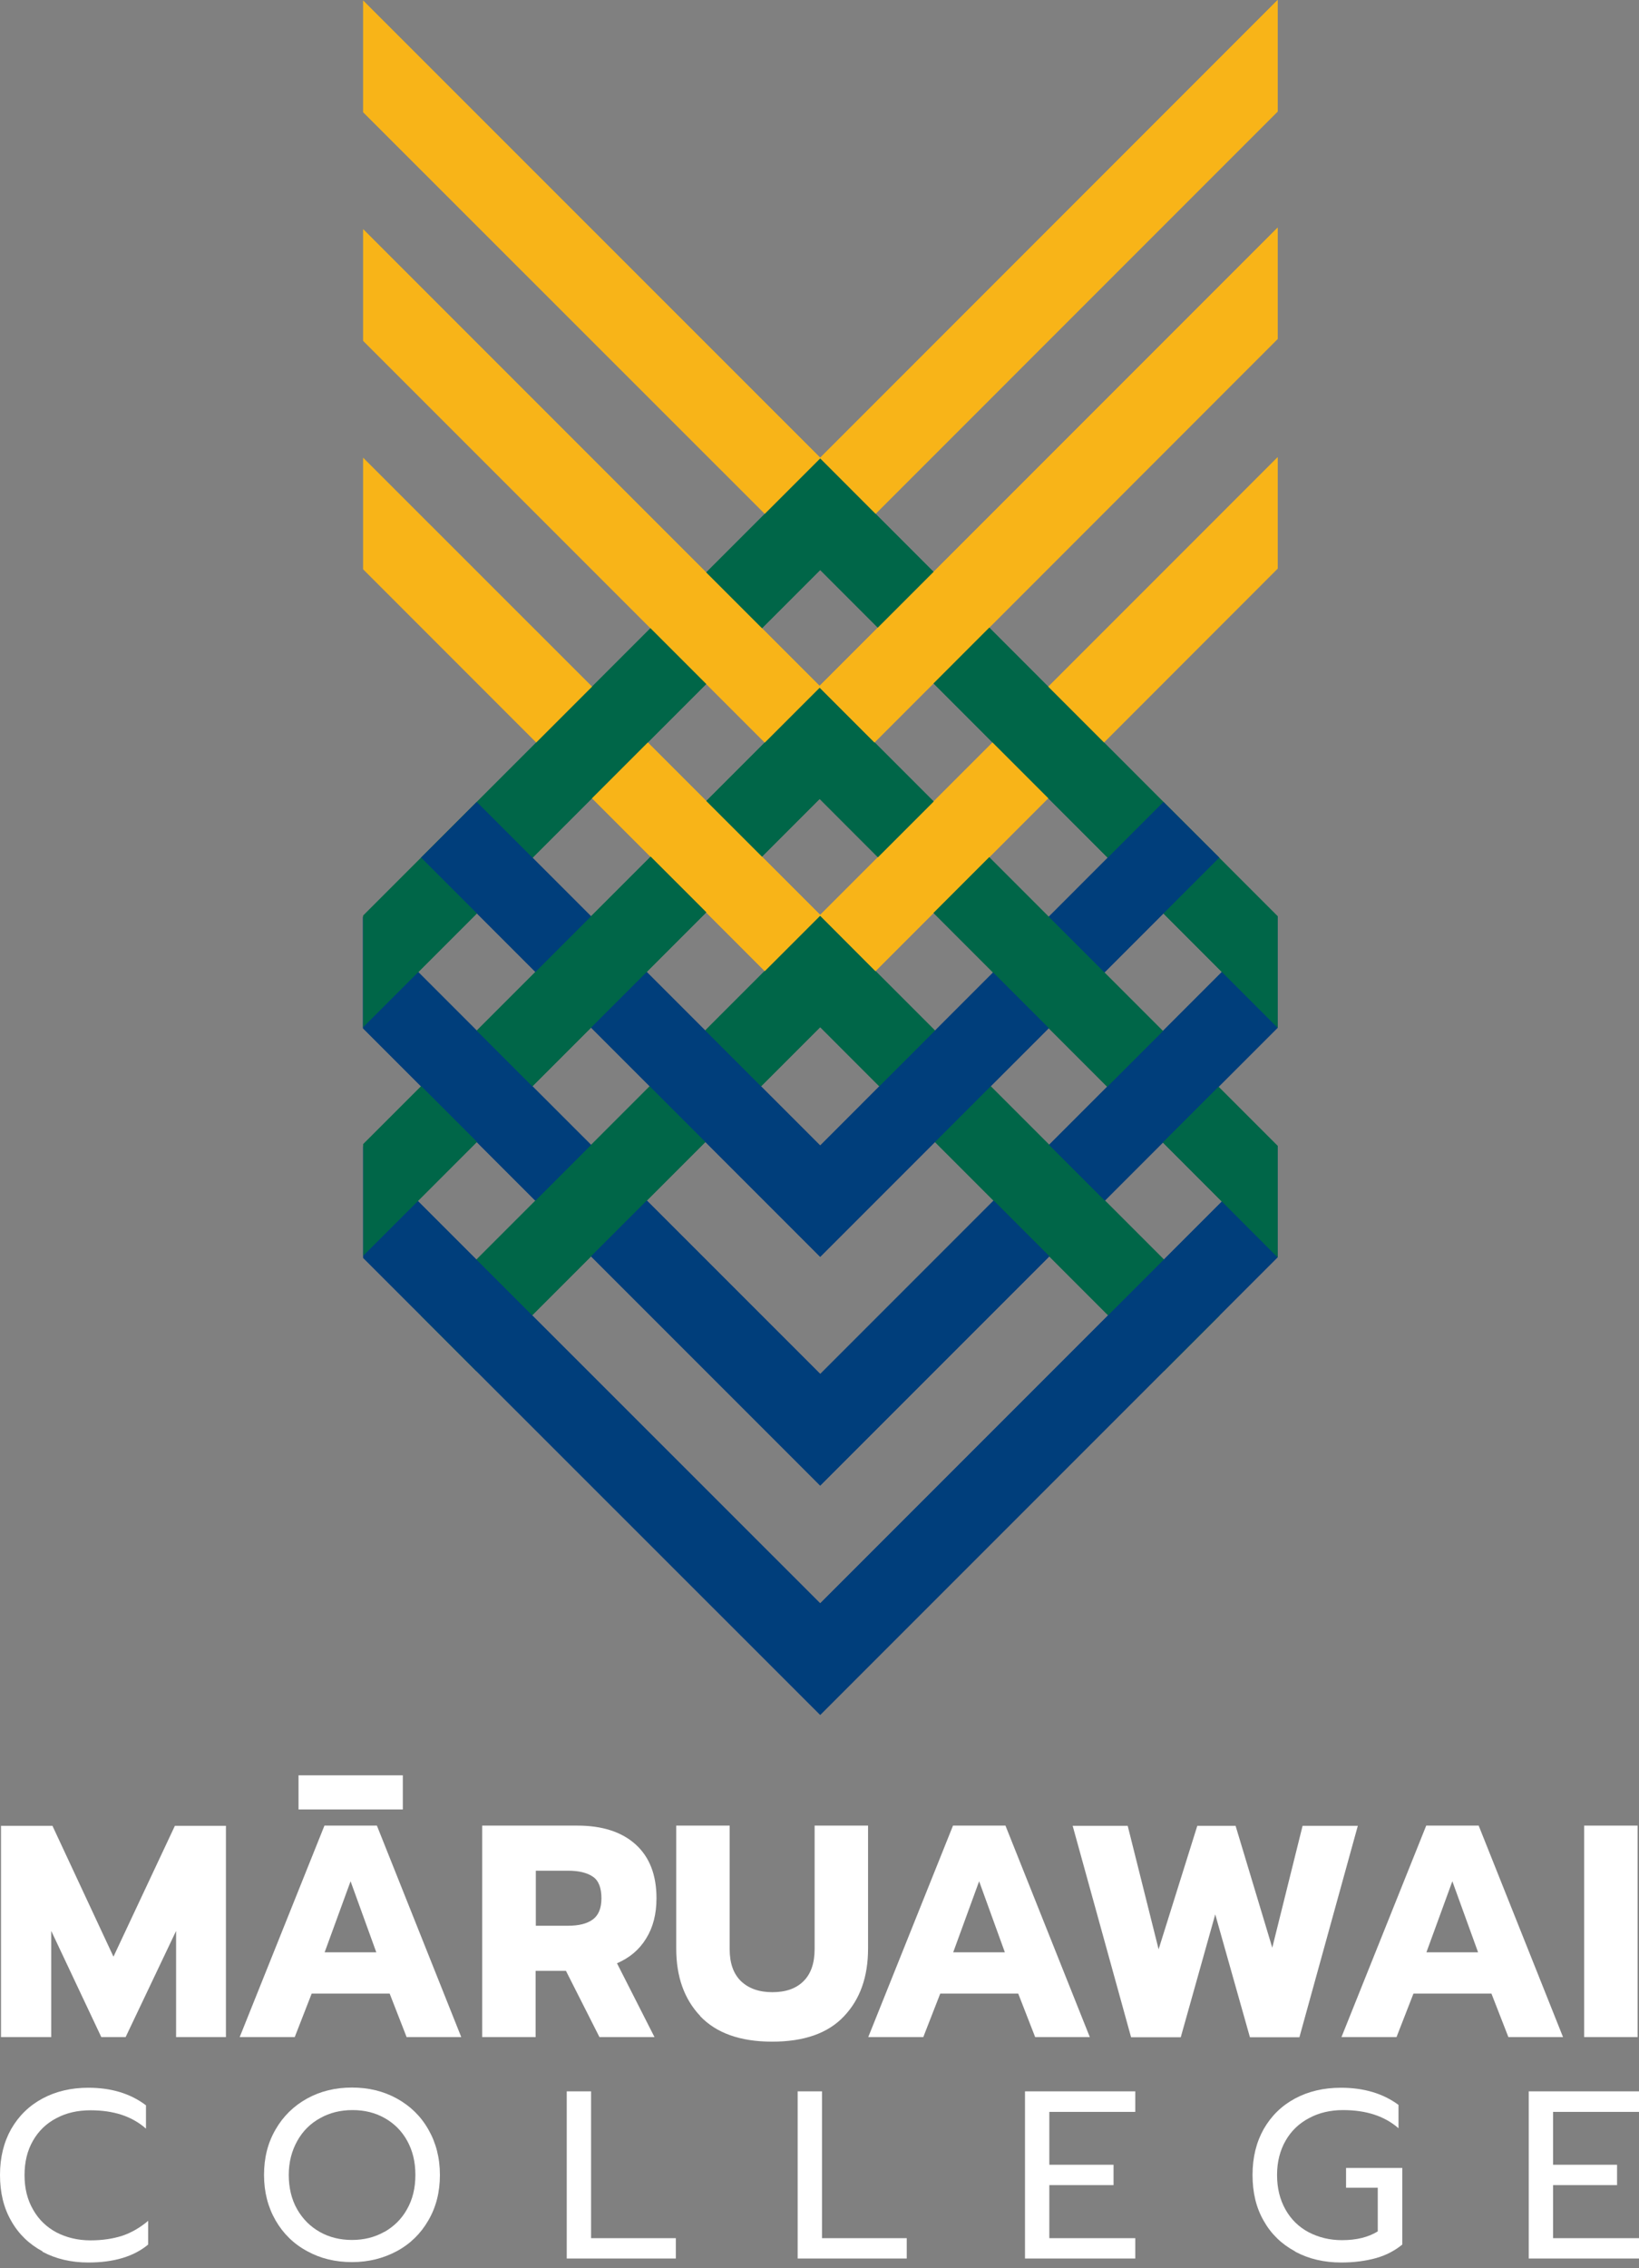 <svg width="180" height="249" viewBox="0 0 180 249" fill="none" xmlns="http://www.w3.org/2000/svg">
<rect x="0" y="0" width="180" height="249" fill="#808080" stroke="none"/>
<g clip-path="url(#clip0_205_71)">
<path d="M143.054 200.433L139.725 213.814L135.695 200.433H131.491L127.242 213.99L123.847 200.433H117.803L124.22 223.648H129.673L133.462 210.157L137.272 223.648H142.704L149.12 200.433H143.054Z" fill="white"/>
<path d="M19.207 200.433L12.461 214.8L5.76 200.433H0.109V223.626H5.628V211.975L11.125 223.626H13.797L19.338 211.975V223.626H24.813V200.433H19.207Z" fill="white"/>
<path d="M35.61 200.411H41.392L50.656 223.626H44.655L42.793 218.851H34.23L32.369 223.626H26.324L35.632 200.411H35.61ZM32.785 194.892H44.239V198.637H32.785V194.892ZM41.326 214.318L38.501 206.521L35.654 214.318H41.326Z" fill="white"/>
<path d="M52.977 200.411H63.402C66.118 200.411 68.264 201.09 69.797 202.47C71.33 203.85 72.097 205.821 72.097 208.383C72.097 210.113 71.724 211.58 70.958 212.807C70.213 214.033 69.14 214.931 67.76 215.523L71.878 223.626H65.833L62.154 216.355H58.825V223.626H52.956V200.411H52.977ZM62.373 211.405C63.555 211.405 64.453 211.186 65.088 210.726C65.724 210.266 66.052 209.5 66.052 208.383C66.052 207.266 65.745 206.434 65.11 206.018C64.475 205.58 63.555 205.361 62.373 205.361H58.847V211.405H62.373Z" fill="white"/>
<path d="M76.915 221.326C75.141 219.465 74.265 216.99 74.265 213.902V200.411H80.134V213.968C80.134 215.523 80.55 216.683 81.382 217.494C82.215 218.282 83.353 218.698 84.821 218.698C86.288 218.698 87.427 218.304 88.237 217.494C89.047 216.705 89.464 215.523 89.464 213.968V200.411H95.333V213.902C95.333 217.012 94.457 219.487 92.683 221.348C90.931 223.21 88.303 224.129 84.799 224.129C81.295 224.129 78.667 223.188 76.893 221.326" fill="white"/>
<path d="M104.64 200.411H110.422L119.686 223.626H113.685L111.824 218.851H103.261L101.399 223.626H95.355L104.662 200.411H104.64ZM110.356 214.318L107.531 206.521L104.684 214.318H110.356Z" fill="white"/>
<path d="M156.611 200.411H162.392L171.656 223.626H165.655L163.794 218.851H155.231L153.369 223.626H147.325L156.632 200.411H156.611ZM162.327 214.318L159.501 206.521L156.654 214.318H162.327Z" fill="white"/>
<path d="M179.847 200.411H173.978V223.626H179.847V200.411Z" fill="white"/>
<path d="M127.767 88.04L90.077 125.753L52.364 88.04L46.254 94.15L90.077 137.973L133.9 94.15L127.767 88.04Z" fill="#003E7B"/>
<path d="M52.32 150.522L90.077 112.766L127.811 150.522L133.943 144.39L90.077 100.523L46.21 144.39L52.32 150.522Z" fill="#006648"/>
<path d="M39.881 112.897L90.077 163.071L140.316 112.831V100.589L90.077 150.829L39.881 100.655V112.897Z" fill="#003E7B"/>
<path d="M39.881 138.082L90.077 188.256L140.316 138.017V125.774L90.077 176.014L39.881 125.84V138.082Z" fill="#003E7B"/>
<path d="M39.881 12.308L90.077 62.482L140.316 12.242V0L90.077 50.24L39.881 0.066V12.308Z" fill="#F8B418"/>
<path d="M39.881 62.482L90.077 112.678L140.316 62.416V50.196L90.077 100.436L39.881 50.262V62.482Z" fill="#F8B418"/>
<path d="M39.881 112.766L90.077 62.57L140.316 112.831V100.589L90.077 50.327L39.881 100.523V112.766Z" fill="#006648"/>
<path d="M39.881 137.842L90.011 87.711L140.316 138.039V125.796L90.011 75.491L39.881 125.599V137.842Z" fill="#006648"/>
<path d="M39.881 37.406L90.011 87.536L140.316 37.209V24.988L90.011 75.294L39.881 25.164V37.406Z" fill="#F8B418"/>
<path d="M46.21 144.39L52.32 150.5L77.462 125.358L71.352 119.248L46.21 144.39ZM102.691 125.358L127.833 150.5L133.943 144.39L108.802 119.248L102.691 125.358ZM77.484 113.116L83.594 119.226L90.077 112.744L96.559 119.226L102.669 113.116L90.055 100.501L77.44 113.116H77.484Z" fill="#006648"/>
<path d="M64.913 137.929L90.077 163.093L115.24 137.929L109.13 131.819L90.099 150.851L71.067 131.819L64.957 137.929H64.913ZM39.881 112.897L58.781 131.797L64.891 125.687L39.859 100.655V112.897H39.881ZM115.218 125.687L121.329 131.797L140.316 112.809V100.567L115.218 125.665V125.687Z" fill="#003E7B"/>
<path d="M39.881 138.082L90.077 188.256L140.316 138.017V125.774L90.077 176.014L39.881 125.84V138.082Z" fill="#003E7B"/>
<path d="M140.316 0L90.077 50.262L39.881 0.066V12.308L90.077 62.482L140.316 12.242V0Z" fill="#F8B418"/>
<path d="M90.077 100.436L39.881 50.262V62.482L83.988 106.612L90.077 100.523L96.143 106.612L140.316 62.416V50.196L90.077 100.436Z" fill="#F8B418"/>
<path d="M39.881 112.766L90.077 62.57L140.316 112.831V100.589L90.077 50.327L39.881 100.523V112.766Z" fill="#006648"/>
<path d="M127.767 88.04L90.077 125.753L52.364 88.04L46.254 94.15L90.077 137.973L133.9 94.15L127.767 88.04Z" fill="#003E7B"/>
<path d="M127.724 125.424L140.316 138.039V125.796L133.834 119.314L127.724 125.424ZM39.903 125.599V137.842L52.386 125.358L46.276 119.248L39.925 125.599H39.903ZM102.538 100.217L121.613 119.292L127.724 113.182L108.648 94.106L102.538 100.217ZM52.386 113.116L58.496 119.226L77.572 100.151L71.461 94.041L52.386 113.116ZM77.594 87.909L83.704 94.019L90.033 87.689L96.428 94.084L102.538 87.974L90.033 75.469L77.594 87.909Z" fill="#006648"/>
<path d="M90.011 75.294L39.881 25.164V37.406L83.988 81.513L90.011 75.491L96.034 81.513L140.316 37.209V24.988L90.011 75.294Z" fill="#F8B418"/>
<path d="M4.665 247.147C3.197 246.358 2.037 245.242 1.226 243.796C0.394 242.351 0 240.686 0 238.759C0 236.832 0.416 235.167 1.226 233.722C2.059 232.276 3.197 231.16 4.665 230.371C6.132 229.583 7.818 229.188 9.702 229.188C12.22 229.188 14.323 229.824 16.031 231.116V233.678C14.498 232.32 12.483 231.663 9.943 231.663C8.519 231.663 7.271 231.948 6.176 232.539C5.081 233.109 4.227 233.941 3.614 235.014C3 236.087 2.694 237.335 2.694 238.781C2.694 240.226 3 241.475 3.635 242.57C4.249 243.665 5.125 244.497 6.198 245.066C7.293 245.636 8.541 245.942 9.943 245.942C11.235 245.942 12.396 245.767 13.425 245.439C14.454 245.088 15.396 244.541 16.272 243.796V246.402C14.695 247.716 12.505 248.373 9.702 248.373C7.818 248.373 6.132 247.979 4.665 247.191" fill="white"/>
<path d="M33.727 247.125C32.259 246.336 31.099 245.198 30.266 243.752C29.434 242.307 28.996 240.642 28.996 238.759C28.996 236.875 29.412 235.233 30.266 233.766C31.099 232.32 32.259 231.181 33.727 230.371C35.194 229.561 36.837 229.167 38.654 229.167C40.472 229.167 42.114 229.561 43.582 230.371C45.049 231.181 46.21 232.298 47.042 233.766C47.874 235.211 48.312 236.875 48.312 238.759C48.312 240.642 47.896 242.285 47.042 243.752C46.21 245.198 45.049 246.336 43.582 247.125C42.114 247.913 40.472 248.329 38.654 248.329C36.837 248.329 35.194 247.935 33.727 247.125ZM42.202 245.022C43.253 244.431 44.107 243.599 44.699 242.526C45.312 241.453 45.619 240.204 45.619 238.759C45.619 237.313 45.312 236.087 44.721 235.014C44.129 233.941 43.297 233.109 42.246 232.517C41.195 231.926 40.034 231.641 38.72 231.641C37.406 231.641 36.223 231.926 35.172 232.517C34.121 233.087 33.267 233.919 32.654 235.014C32.04 236.109 31.712 237.357 31.712 238.759C31.712 240.161 32.018 241.453 32.632 242.526C33.245 243.599 34.077 244.431 35.128 245.022C36.179 245.614 37.362 245.898 38.654 245.898C39.946 245.898 41.129 245.614 42.18 245.022" fill="white"/>
<path d="M62.241 229.583H64.913V245.701H74.221V247.935H62.241V229.583Z" fill="white"/>
<path d="M87.602 229.583H90.274V245.701H99.582V247.935H87.602V229.583Z" fill="white"/>
<path d="M112.568 229.583H124.679V231.838H115.24V237.642H122.292V239.876H115.24V245.701H124.679V247.935H112.568V229.583Z" fill="white"/>
<path d="M142.221 247.147C140.754 246.358 139.593 245.242 138.783 243.796C137.951 242.351 137.557 240.686 137.557 238.759C137.557 236.832 137.973 235.167 138.783 233.722C139.615 232.276 140.754 231.16 142.221 230.371C143.689 229.583 145.375 229.188 147.259 229.188C149.799 229.188 151.901 229.824 153.588 231.072V233.634C152.055 232.298 150.04 231.641 147.499 231.641C146.12 231.641 144.871 231.926 143.776 232.517C142.681 233.087 141.805 233.919 141.192 234.992C140.579 236.065 140.25 237.314 140.25 238.759C140.25 240.204 140.557 241.453 141.17 242.548C141.783 243.643 142.638 244.475 143.711 245.044C144.806 245.614 146.01 245.92 147.39 245.92C148.989 245.92 150.281 245.592 151.31 244.957V240.161H147.828V237.992H154.004V246.402C153.172 247.081 152.208 247.585 151.113 247.891C149.996 248.198 148.726 248.373 147.302 248.373C145.419 248.373 143.733 247.979 142.265 247.191" fill="white"/>
<path d="M167.889 229.583H180V231.838H170.561V237.642H177.591V239.876H170.561V245.701H180V247.935H167.889V229.583Z" fill="white"/>
</g>
<defs>
<clipPath id="clip0_205_71">
<rect width="180" height="248.329" fill="white"/>
</clipPath>
</defs>
</svg>
